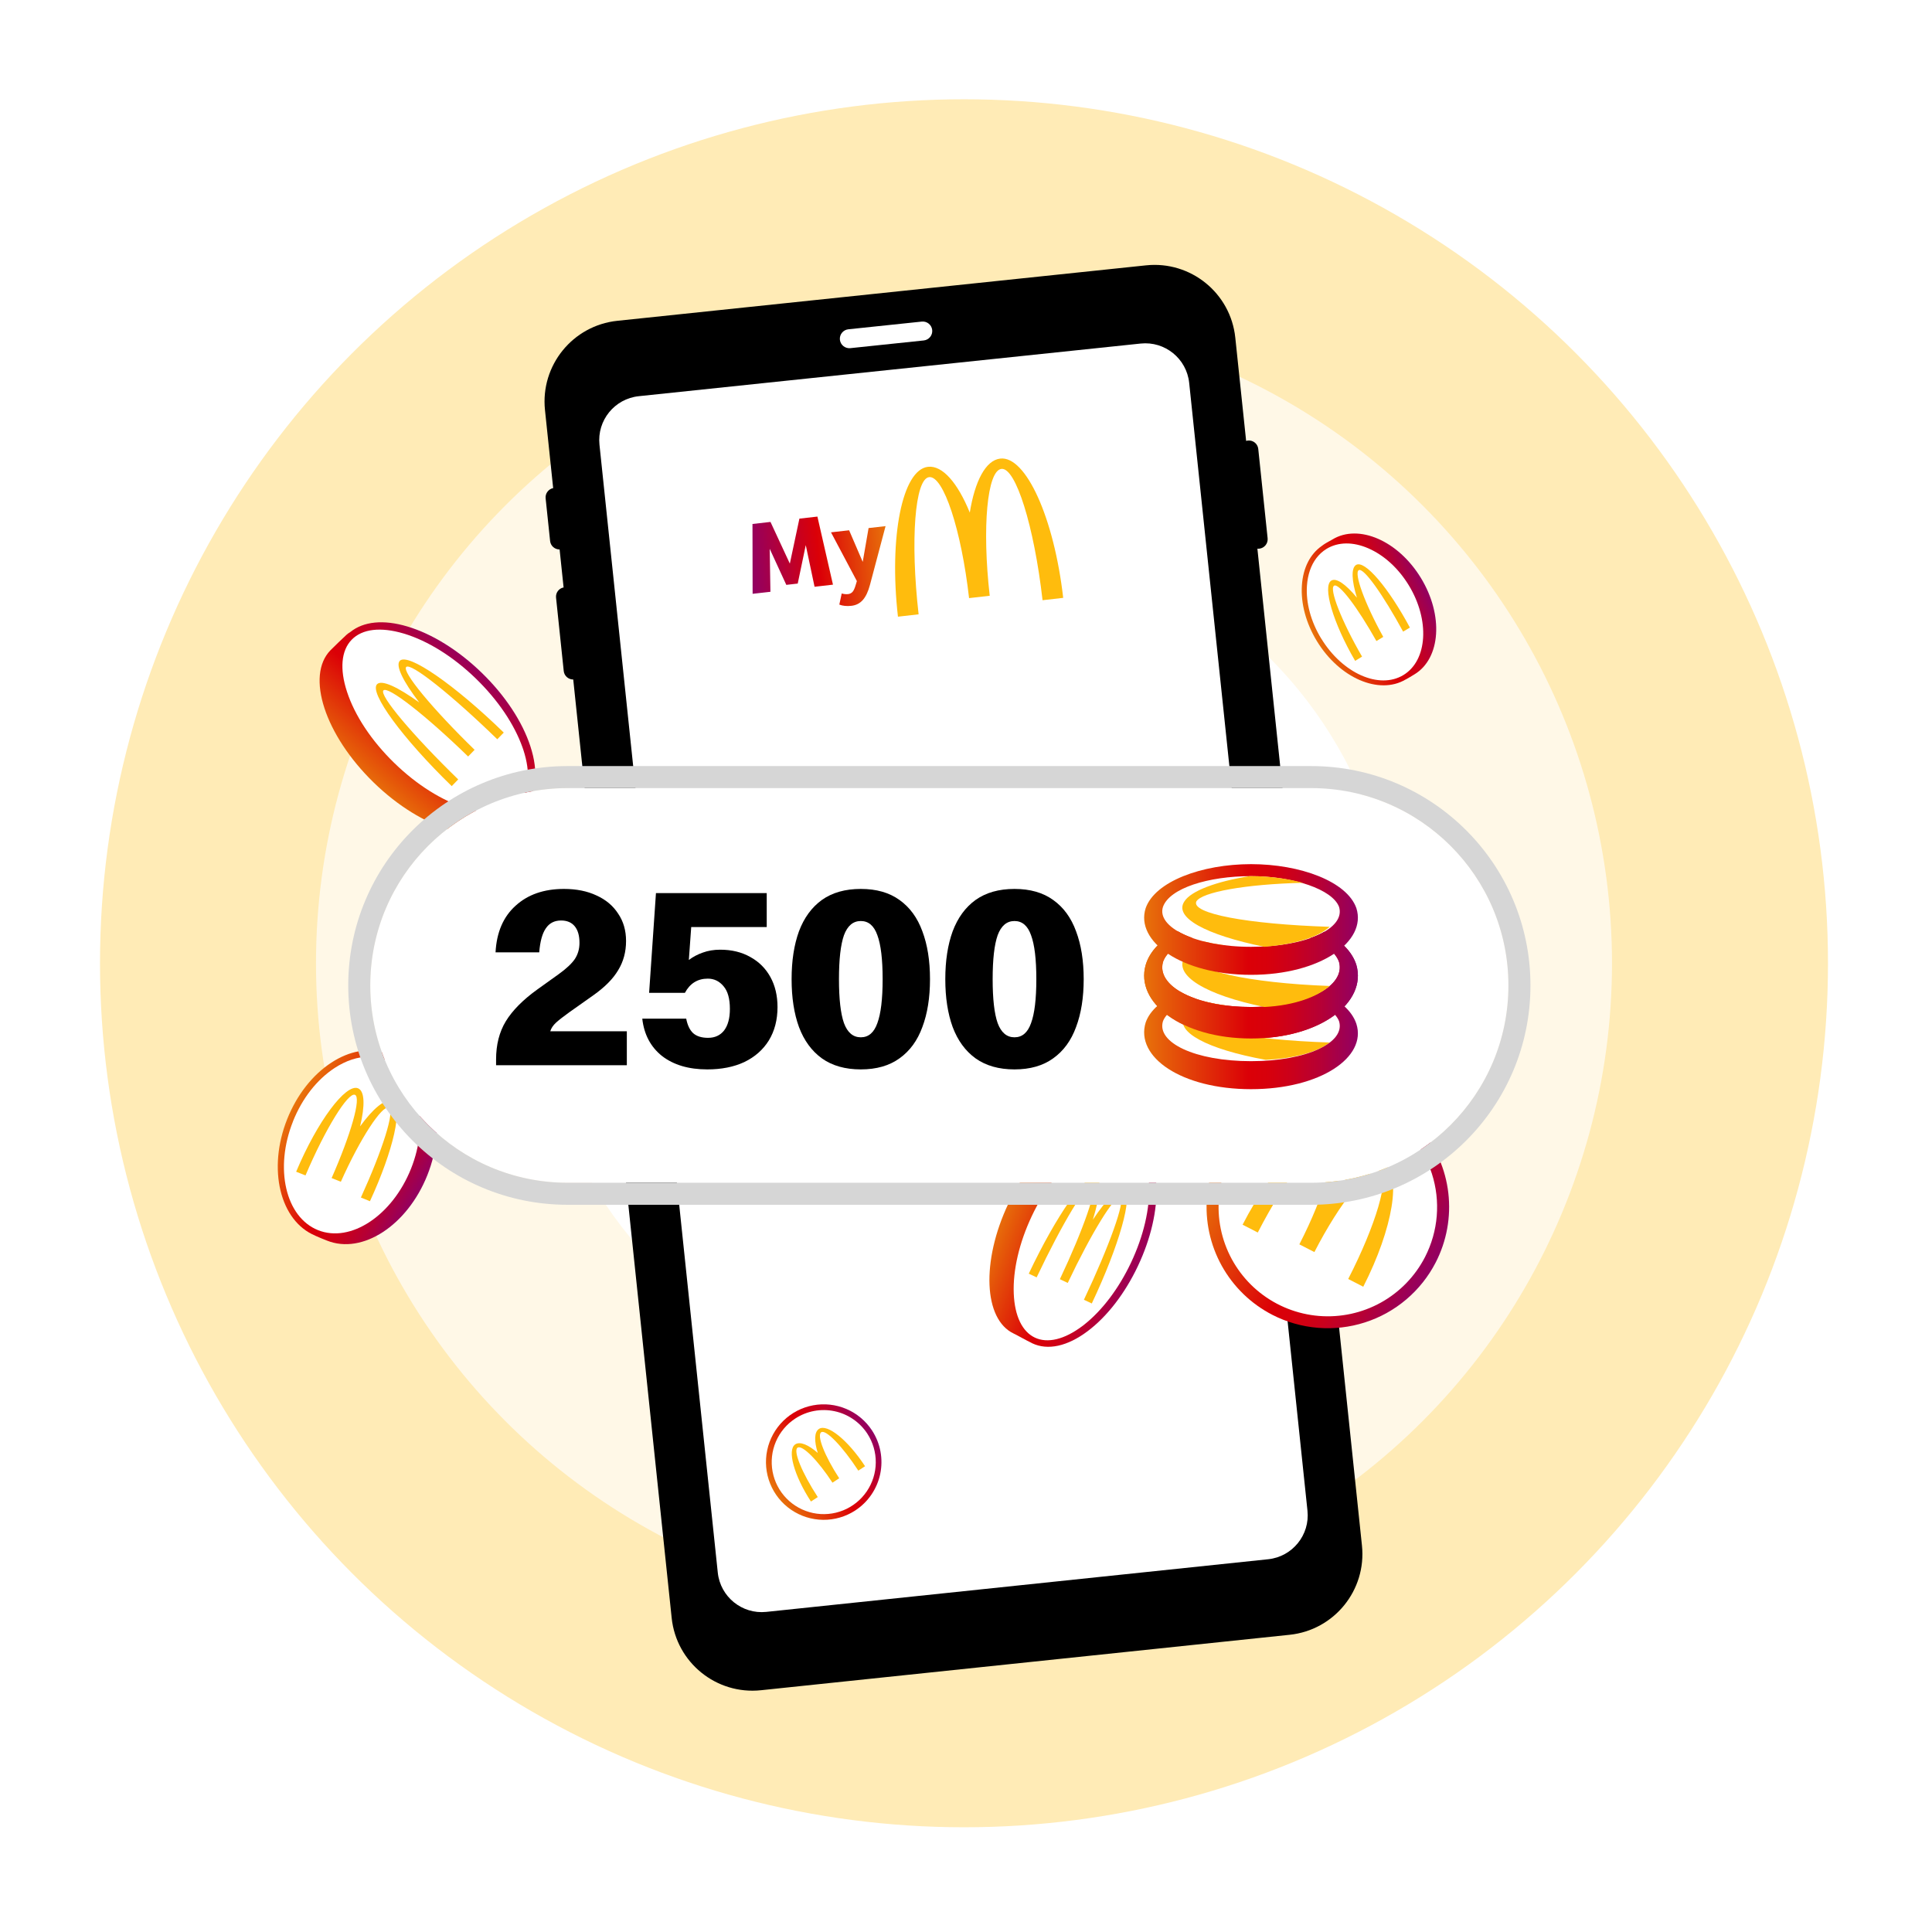 <?xml version="1.0" encoding="utf-8"?>
<svg xmlns="http://www.w3.org/2000/svg" width="161" height="161" viewBox="0 0 161 161" fill="none">
<circle cx="80.333" cy="80.273" r="72" fill="#FFEBB6"/>
<circle cx="80.333" cy="80.273" r="54" fill="#FFF8E7"/>
<circle cx="80.333" cy="80.273" r="36" fill="white"/>
<path d="M103.99 36.712C103.94 36.717 103.89 36.729 103.844 36.741L102.941 28.137C102.552 24.42 99.222 21.722 95.505 22.112L51.443 26.734C47.726 27.124 45.025 30.454 45.415 34.17L46.097 40.674C45.705 40.755 45.426 41.123 45.469 41.527L45.842 45.085C45.885 45.492 46.233 45.791 46.634 45.789L46.966 48.954C46.573 49.028 46.294 49.396 46.337 49.803L46.978 55.921C47.021 56.328 47.37 56.627 47.77 56.625L55.973 134.829C56.363 138.546 59.693 141.243 63.409 140.853L107.471 136.232C111.188 135.842 113.886 132.512 113.496 128.795L104.783 45.725C104.831 45.731 104.881 45.729 104.932 45.724C105.365 45.679 105.681 45.288 105.635 44.856L104.855 37.415C104.813 36.982 104.423 36.666 103.99 36.712Z" fill="black"/>
<path d="M108.956 125.894C109.169 127.916 107.7 129.725 105.681 129.937L63.858 134.324C61.835 134.536 60.027 133.067 59.815 131.048L49.956 37.059C49.744 35.036 51.213 33.228 53.232 33.016L95.055 28.629C97.078 28.417 98.886 29.886 99.098 31.904L108.956 125.894Z" fill="white"/>
<path d="M83.355 38.215C82.138 38.353 81.237 40.098 80.816 42.715C79.817 40.26 78.548 38.762 77.331 38.901C75.192 39.144 74.072 44.736 74.829 51.39L76.551 51.194C75.847 45.015 76.24 39.896 77.429 39.761C78.617 39.625 80.107 44.139 80.756 49.843L82.477 49.647C81.828 43.944 82.265 39.21 83.454 39.075C84.642 38.939 86.176 43.838 86.879 50.018L88.6 49.822C87.841 43.169 85.493 37.971 83.355 38.215Z" fill="#FFBC0D"/>
<path fill-rule="evenodd" clip-rule="evenodd" d="M62.707 43.665L62.718 49.484L64.202 49.316L64.142 45.734L65.526 48.739L66.478 48.631L67.147 45.427L67.88 48.897L69.415 48.722L68.118 43.049L66.617 43.219L65.82 46.967L64.207 43.494L62.707 43.665ZM70.143 49.456L69.944 50.382C70.077 50.437 70.229 50.473 70.401 50.49C70.57 50.509 70.756 50.507 70.956 50.484C71.345 50.44 71.662 50.275 71.908 49.993C72.154 49.711 72.35 49.294 72.496 48.745L73.797 43.844L72.382 44.005L71.894 46.824L70.76 44.19L69.25 44.361L71.406 48.425L71.286 48.822C71.205 49.081 71.117 49.256 71.021 49.348C70.924 49.439 70.81 49.493 70.679 49.508C70.507 49.527 70.328 49.51 70.143 49.456Z" fill="url(#paint0_linear_8062_5164)"/>
<path d="M76.981 28.371L70.859 29.013C70.427 29.058 70.037 28.742 69.991 28.309C69.946 27.877 70.262 27.486 70.695 27.441L76.816 26.799C77.248 26.754 77.638 27.07 77.684 27.502C77.729 27.935 77.413 28.325 76.981 28.371Z" fill="white"/>
<path d="M40.154 56.075C38.22 54.194 36.012 52.818 33.934 52.203C31.953 51.615 30.297 51.784 29.204 52.661C29.09 52.731 28.978 52.806 28.88 52.896C28.633 53.12 27.759 53.962 27.539 54.188C25.463 56.323 27.079 61.258 31.144 65.214C35.212 69.169 40.191 70.648 42.265 68.514C42.547 68.226 43.23 67.628 43.559 67.285C43.579 67.266 43.602 67.252 43.621 67.231C44.696 66.126 44.901 64.334 44.197 62.186C43.524 60.126 42.088 57.954 40.154 56.075Z" fill="url(#paint1_linear_8062_5164)"/>
<path d="M43.22 66.839C42.346 67.739 40.811 67.92 38.898 67.354C36.891 66.76 34.745 65.418 32.854 63.578C30.964 61.739 29.563 59.632 28.915 57.641C28.294 55.745 28.435 54.204 29.31 53.307C30.184 52.407 31.719 52.225 33.632 52.792C35.639 53.386 37.785 54.728 39.676 56.567C41.5 58.343 42.866 60.367 43.546 62.295C43.571 62.364 43.593 62.434 43.618 62.503C44.233 64.402 44.094 65.939 43.22 66.839Z" fill="white"/>
<path d="M33.319 55.066C32.936 55.46 33.595 56.785 34.937 58.539C33.146 57.246 31.804 56.623 31.421 57.018C30.745 57.711 33.531 61.513 37.643 65.51L38.184 64.952C34.368 61.24 31.578 57.919 31.953 57.534C32.327 57.148 35.487 59.616 39.01 63.042L39.551 62.484C36.028 59.058 33.477 55.968 33.851 55.582C34.225 55.196 37.624 57.894 41.44 61.606L41.981 61.048C37.872 57.05 33.995 54.373 33.319 55.066Z" fill="#FFBC0D"/>
<path d="M94.824 105.507C95.902 103.23 96.45 100.864 96.366 98.842C96.287 96.914 95.638 95.502 94.533 94.802C94.437 94.722 94.337 94.645 94.228 94.586C93.955 94.436 92.947 93.918 92.68 93.792C90.168 92.602 86.296 95.521 84.029 100.307C81.763 105.095 81.961 109.941 84.472 111.129C84.812 111.291 85.546 111.714 85.949 111.901C85.971 111.913 85.991 111.929 86.015 111.939C87.316 112.556 88.961 112.195 90.646 110.924C92.263 109.708 93.748 107.783 94.824 105.507Z" fill="url(#paint2_linear_8062_5164)"/>
<path d="M86.24 111.467C85.182 110.967 84.558 109.665 84.48 107.804C84.399 105.852 84.936 103.55 85.99 101.324C87.044 99.099 88.482 97.224 90.046 96.051C91.534 94.93 92.938 94.589 93.995 95.091C95.053 95.591 95.677 96.892 95.755 98.754C95.836 100.706 95.299 103.008 94.245 105.233C93.227 107.382 91.851 109.2 90.354 110.383C90.3 110.426 90.245 110.466 90.191 110.509C88.7 111.626 87.299 111.967 86.24 111.467Z" fill="white"/>
<path d="M93.652 99.164C93.188 98.945 92.216 99.926 91.072 101.642C91.673 99.669 91.818 98.295 91.354 98.076C90.538 97.689 88.02 101.298 85.73 106.138L86.387 106.448C88.514 101.956 90.605 98.487 91.058 98.702C91.512 98.916 90.286 102.453 88.323 106.6L88.98 106.91C90.943 102.763 92.903 99.575 93.356 99.789C93.81 100.004 92.453 103.821 90.326 108.313L90.982 108.623C93.273 103.785 94.468 99.551 93.652 99.164Z" fill="#FFBC0D"/>
<g clip-path="url(#clip0_8062_5164)">
<path d="M106.035 109.572C104.257 108.659 102.789 107.238 101.818 105.491C100.847 103.743 100.416 101.747 100.58 99.755C100.743 97.762 101.494 95.863 102.737 94.297C103.98 92.731 105.66 91.569 107.563 90.958C109.467 90.347 111.509 90.314 113.431 90.863C115.353 91.412 117.069 92.519 118.362 94.044C119.655 95.569 120.467 97.443 120.695 99.429C120.923 101.415 120.557 103.424 119.643 105.202C118.416 107.584 116.294 109.382 113.743 110.201C111.192 111.02 108.42 110.794 106.035 109.572Z" fill="url(#paint3_linear_8062_5164)"/>
<path d="M114.818 92.485C113.216 91.662 111.405 91.332 109.616 91.537C107.826 91.743 106.138 92.474 104.764 93.639C103.39 94.805 102.392 96.351 101.897 98.083C101.403 99.815 101.432 101.655 101.983 103.37C102.534 105.085 103.581 106.598 104.992 107.718C106.403 108.838 108.114 109.515 109.909 109.662C111.705 109.809 113.503 109.421 115.078 108.546C116.653 107.671 117.932 106.349 118.755 104.746C119.857 102.598 120.061 100.1 119.322 97.801C118.584 95.503 116.964 93.591 114.818 92.485Z" fill="white"/>
<path d="M115.285 96.982C114.398 96.526 112.998 97.302 111.529 98.883C111.962 96.77 111.779 95.18 110.891 94.724C109.33 93.922 106.043 97.205 103.549 102.059L104.816 102.71C107.132 98.205 109.713 94.912 110.58 95.358C111.447 95.803 110.417 99.537 108.279 103.696L109.532 104.34C111.67 100.181 114.107 97.171 114.973 97.616C115.84 98.062 114.665 102.077 112.35 106.582L113.605 107.228C116.089 102.369 116.841 97.782 115.285 96.982Z" fill="#FFBC0D"/>
</g>
<g clip-path="url(#clip1_8062_5164)">
<path d="M71.273 125.871C70.476 126.391 69.543 126.663 68.591 126.653C67.639 126.643 66.711 126.35 65.925 125.813C65.14 125.275 64.531 124.517 64.177 123.633C63.822 122.75 63.737 121.781 63.933 120.85C64.129 119.918 64.597 119.066 65.277 118.4C65.958 117.734 66.82 117.285 67.756 117.11C68.692 116.934 69.659 117.041 70.534 117.415C71.409 117.789 72.154 118.414 72.674 119.211C73.37 120.28 73.614 121.582 73.351 122.831C73.088 124.079 72.341 125.173 71.273 125.871Z" fill="url(#paint4_linear_8062_5164)"/>
<path d="M66.276 118.209C65.557 118.677 64.994 119.348 64.657 120.137C64.32 120.926 64.225 121.797 64.383 122.64C64.541 123.483 64.945 124.26 65.545 124.873C66.145 125.487 66.913 125.908 67.752 126.085C68.592 126.261 69.465 126.185 70.261 125.865C71.057 125.546 71.74 124.997 72.224 124.289C72.709 123.581 72.972 122.746 72.981 121.888C72.991 121.03 72.745 120.189 72.277 119.471C71.647 118.509 70.662 117.835 69.537 117.599C68.412 117.362 67.239 117.581 66.276 118.209Z" fill="white"/>
<path d="M68.247 119.075C67.849 119.335 67.84 120.097 68.147 121.077C67.376 120.4 66.674 120.101 66.276 120.36C65.577 120.817 66.16 122.951 67.579 125.127L68.148 124.757C66.83 122.737 66.076 120.892 66.465 120.639C66.854 120.385 68.156 121.692 69.372 123.557L69.934 123.19C68.718 121.325 68.047 119.607 68.436 119.354C68.824 119.1 70.208 120.533 71.526 122.553L72.089 122.186C70.665 120.013 68.945 118.62 68.247 119.075Z" fill="#FFBC0D"/>
</g>
<path d="M33.299 88.226C32.988 88.104 32.697 87.943 32.361 87.828C32.278 87.797 32.198 87.775 32.113 87.752C30.711 87.287 29.123 87.565 27.612 88.552C26.039 89.576 24.733 91.248 23.933 93.257C22.277 97.41 23.326 101.75 26.267 102.968C26.273 102.973 26.278 102.978 26.281 102.98C26.702 103.166 26.822 103.214 27.252 103.384C30.196 104.562 33.938 102.124 35.61 97.937C37.281 93.75 36.245 89.401 33.299 88.226Z" fill="url(#paint5_linear_8062_5164)"/>
<path d="M24.413 93.452C25.174 91.541 26.412 89.957 27.895 88.992C28.842 88.377 29.815 88.061 30.735 88.059C31.23 88.058 31.709 88.147 32.163 88.328C33.46 88.848 34.397 90.064 34.798 91.752C35.206 93.476 35.013 95.477 34.253 97.388C32.693 101.297 29.22 103.597 26.506 102.514C23.793 101.43 22.854 97.366 24.416 93.454L24.413 93.452Z" fill="white"/>
<path d="M29.573 91.23C30.132 91.443 29.231 94.55 27.635 98.171L28.405 98.479C30.019 94.86 31.837 92.094 32.392 92.307C32.941 92.521 31.863 95.871 30.074 99.793L30.829 100.102C32.781 95.877 33.648 92.145 32.655 91.76C32.085 91.543 31.087 92.379 30.009 93.862C30.426 92.125 30.398 90.903 29.823 90.686C28.808 90.305 26.454 93.42 24.679 97.644L25.459 97.951C27.125 94.03 29.006 91.021 29.57 91.233L29.573 91.23Z" fill="#FFBC0D"/>
<path d="M111.036 44.955C110.807 45.096 110.562 45.206 110.325 45.366C110.265 45.405 110.212 45.445 110.156 45.489C109.177 46.167 108.588 47.325 108.491 48.777C108.389 50.287 108.833 51.938 109.741 53.427C111.615 56.506 114.919 57.933 117.13 56.627C117.135 56.626 117.141 56.625 117.144 56.624C117.468 56.443 117.556 56.389 117.875 56.194C120.06 54.868 120.301 51.275 118.413 48.17C116.525 45.064 113.221 43.625 111.036 44.955Z" fill="url(#paint6_linear_8062_5164)"/>
<path d="M110.099 53.212C109.236 51.796 108.815 50.231 108.912 48.808C108.974 47.9 109.241 47.119 109.686 46.525C109.925 46.206 110.214 45.941 110.551 45.736C111.515 45.152 112.752 45.137 114.034 45.697C115.343 46.268 116.539 47.362 117.401 48.778C119.165 51.677 118.965 55.03 116.952 56.253C114.939 57.477 111.865 56.113 110.102 53.211L110.099 53.212Z" fill="white"/>
<path d="M111.167 48.811C111.575 48.553 113.141 50.639 114.701 53.422L115.272 53.075C113.722 50.282 112.821 47.77 113.226 47.516C113.63 47.265 115.267 49.583 116.927 52.636L117.492 52.299C115.716 48.994 113.73 46.628 113.001 47.081C112.585 47.343 112.64 48.392 113.074 49.805C112.156 48.694 111.356 48.12 110.938 48.386C110.2 48.855 111.067 51.881 112.929 55.072L113.505 54.718C111.785 51.745 110.757 49.075 111.167 48.814L111.167 48.811Z" fill="#FFBC0D"/>
<g filter="url(#filter0_d_8062_5164)">
<path d="M30.855 81.806C30.855 72.724 38.218 65.362 47.299 65.362H109.258C118.34 65.362 125.702 72.724 125.702 81.806C125.702 90.887 118.34 98.25 109.258 98.25H47.299C38.218 98.25 30.855 90.887 30.855 81.806Z" fill="white"/>
<path fill-rule="evenodd" clip-rule="evenodd" d="M47.3 63.526H109.258C119.354 63.526 127.538 71.71 127.538 81.806C127.538 91.902 119.354 100.086 109.258 100.086H47.3C37.204 100.086 29.02 91.902 29.02 81.806C29.02 71.71 37.204 63.526 47.3 63.526ZM47.3 65.362C38.218 65.362 30.856 72.724 30.856 81.806C30.856 90.888 38.218 98.25 47.3 98.25H109.258C118.34 98.25 125.702 90.888 125.702 81.806C125.702 72.724 118.34 65.362 109.258 65.362H47.3Z" fill="#D6D6D6"/>
<path d="M84.541 88.804C83.24 88.804 82.159 88.497 81.296 87.883C80.448 87.269 79.813 86.4 79.389 85.274C78.98 84.149 78.775 82.819 78.775 81.284C78.775 79.749 78.98 78.419 79.389 77.294C79.813 76.168 80.448 75.298 81.296 74.684C82.159 74.071 83.24 73.764 84.541 73.764C85.842 73.764 86.916 74.071 87.764 74.684C88.627 75.298 89.262 76.168 89.672 77.294C90.096 78.419 90.308 79.749 90.308 81.284C90.308 82.819 90.096 84.149 89.672 85.274C89.262 86.4 88.627 87.269 87.764 87.883C86.916 88.497 85.842 88.804 84.541 88.804ZM84.541 86.129C85.184 86.129 85.645 85.735 85.922 84.945C86.215 84.156 86.361 82.936 86.361 81.284C86.361 79.632 86.215 78.412 85.922 77.623C85.645 76.833 85.184 76.439 84.541 76.439C83.898 76.439 83.43 76.833 83.138 77.623C82.86 78.412 82.721 79.632 82.721 81.284C82.721 82.936 82.86 84.156 83.138 84.945C83.43 85.735 83.898 86.129 84.541 86.129Z" fill="black"/>
<path d="M71.734 88.804C70.433 88.804 69.351 88.497 68.489 87.883C67.641 87.269 67.005 86.4 66.581 85.274C66.172 84.149 65.967 82.819 65.967 81.284C65.967 79.749 66.172 78.419 66.581 77.294C67.005 76.168 67.641 75.298 68.489 74.684C69.351 74.071 70.433 73.764 71.734 73.764C73.034 73.764 74.109 74.071 74.957 74.684C75.819 75.298 76.455 76.168 76.864 77.294C77.288 78.419 77.5 79.749 77.5 81.284C77.5 82.819 77.288 84.149 76.864 85.274C76.455 86.4 75.819 87.269 74.957 87.883C74.109 88.497 73.034 88.804 71.734 88.804ZM71.734 86.129C72.377 86.129 72.837 85.735 73.115 84.945C73.407 84.156 73.553 82.936 73.553 81.284C73.553 79.632 73.407 78.412 73.115 77.623C72.837 76.833 72.377 76.439 71.734 76.439C71.091 76.439 70.623 76.833 70.33 77.623C70.053 78.412 69.914 79.632 69.914 81.284C69.914 82.936 70.053 84.156 70.33 84.945C70.623 85.735 71.091 86.129 71.734 86.129Z" fill="black"/>
<path d="M54.093 82.424L54.663 74.114H63.894V76.943H57.601L57.404 79.683C57.755 79.42 58.142 79.216 58.566 79.069C59.004 78.909 59.487 78.828 60.013 78.828C60.977 78.828 61.818 79.033 62.534 79.442C63.25 79.837 63.806 80.392 64.201 81.108C64.595 81.825 64.793 82.658 64.793 83.608C64.793 84.675 64.551 85.603 64.069 86.392C63.587 87.167 62.907 87.766 62.03 88.19C61.153 88.6 60.122 88.804 58.938 88.804C57.389 88.804 56.132 88.431 55.167 87.686C54.217 86.926 53.669 85.888 53.523 84.573H57.184C57.287 85.113 57.477 85.515 57.755 85.778C58.047 86.041 58.463 86.173 59.004 86.173C59.574 86.173 60.02 85.968 60.342 85.559C60.663 85.135 60.824 84.536 60.824 83.761C60.824 82.913 60.649 82.285 60.298 81.876C59.947 81.452 59.508 81.24 58.982 81.24C58.135 81.24 57.499 81.635 57.075 82.424H54.093Z" fill="black"/>
<path d="M41.34 88.454V87.971C41.34 86.743 41.61 85.684 42.151 84.792C42.706 83.886 43.583 83.001 44.782 82.139L46.558 80.867C47.186 80.414 47.632 79.998 47.895 79.618C48.158 79.223 48.29 78.77 48.29 78.258C48.29 77.659 48.158 77.199 47.895 76.877C47.632 76.555 47.252 76.395 46.755 76.395C46.2 76.395 45.776 76.614 45.484 77.052C45.191 77.476 45.008 78.141 44.935 79.048H41.296C41.384 77.381 41.939 76.088 42.962 75.167C43.985 74.231 45.33 73.764 46.996 73.764C48.034 73.764 48.941 73.946 49.715 74.312C50.49 74.663 51.089 75.167 51.513 75.825C51.952 76.468 52.171 77.228 52.171 78.105C52.171 79.011 51.952 79.822 51.513 80.538C51.089 81.255 50.402 81.949 49.452 82.621L47.435 84.047C46.967 84.383 46.602 84.668 46.339 84.902C46.09 85.135 45.929 85.377 45.856 85.625H52.236V88.454H41.34Z" fill="black"/>
<path fill-rule="evenodd" clip-rule="evenodd" d="M98.13 77.285C96.793 77.975 95.82 78.926 95.472 80.101C94.583 83.227 98.472 86.228 104.251 86.228C110.03 86.228 113.92 83.227 113.031 80.101C112.682 78.98 111.708 78.035 110.368 77.334C110.034 77.529 109.64 77.708 109.194 77.865C110.435 78.375 111.319 79.07 111.586 79.851C112.142 81.852 108.919 83.602 104.251 83.602C99.584 83.602 96.361 81.852 96.916 79.851C97.187 79.061 98.088 78.359 99.352 77.847C98.886 77.68 98.476 77.491 98.13 77.285Z" fill="url(#paint7_linear_8062_5164)"/>
<path fill-rule="evenodd" clip-rule="evenodd" d="M100.471 83.162C99.586 83.513 98.961 83.913 98.695 84.34C97.917 85.674 100.584 87.118 105.474 88.007C107.919 87.896 109.808 87.341 110.808 86.563C103.918 86.341 99.139 85.34 99.695 84.451C99.902 84.089 100.807 83.751 102.197 83.482C101.58 83.407 101.002 83.299 100.471 83.162Z" fill="#FFBC0D"/>
<path fill-rule="evenodd" clip-rule="evenodd" d="M98.363 82.332C96.906 82.965 95.84 83.843 95.472 84.895C94.583 87.785 98.472 90.452 104.251 90.452C110.03 90.452 113.92 87.785 113.031 85.007C112.661 83.897 111.588 82.989 110.123 82.341C109.762 82.552 109.342 82.742 108.873 82.907C110.282 83.369 111.296 84.031 111.586 84.784C112.142 86.562 108.919 88.118 104.251 88.118C99.584 88.118 96.361 86.562 96.916 84.784C97.206 84.031 98.221 83.369 99.629 82.907C99.153 82.74 98.729 82.546 98.363 82.332Z" fill="url(#paint8_linear_8062_5164)"/>
<path fill-rule="evenodd" clip-rule="evenodd" d="M96.854 80.304C96.854 80.155 96.874 80.004 96.916 79.851C97.187 79.061 98.088 78.359 99.352 77.847C98.886 77.68 98.476 77.491 98.13 77.285C96.793 77.975 95.82 78.926 95.472 80.101C94.583 83.227 98.472 86.228 104.251 86.228C110.03 86.228 113.92 83.227 113.031 80.101C112.682 78.98 111.708 78.035 110.368 77.334C110.034 77.529 109.64 77.708 109.194 77.865C110.435 78.375 111.319 79.07 111.586 79.851C111.586 79.851 111.586 79.852 111.586 79.852C111.69 80.227 111.661 80.593 111.515 80.94C110.882 82.447 108.044 83.602 104.251 83.602C99.939 83.602 96.86 82.108 96.854 80.304Z" fill="url(#paint9_linear_8062_5164)"/>
<path fill-rule="evenodd" clip-rule="evenodd" d="M100.288 78.131C99.5 78.522 98.943 78.974 98.695 79.476C97.806 80.977 100.473 82.602 105.363 83.602C107.919 83.477 109.808 82.727 110.808 81.852C103.918 81.602 99.251 80.477 99.695 79.476C99.889 79.095 100.696 78.737 101.941 78.444C101.349 78.367 100.795 78.261 100.288 78.131Z" fill="#FFBC0D"/>
<path fill-rule="evenodd" clip-rule="evenodd" d="M104.251 71.699C108.363 71.699 112.253 73.144 113.031 75.366C113.92 78.144 110.03 80.923 104.251 80.923C98.472 80.923 94.583 78.144 95.472 75.366C96.25 73.144 100.139 71.699 104.251 71.699ZM104.251 72.699C100.695 72.699 97.472 73.699 96.916 75.255C96.361 76.922 99.584 78.589 104.251 78.589C108.919 78.589 112.142 77.033 111.586 75.255C111.03 73.81 107.807 72.699 104.251 72.699Z" fill="url(#paint10_linear_8062_5164)"/>
<path d="M110.808 76.922C103.918 76.7 99.251 75.81 99.695 74.81C100.14 74.032 103.807 73.365 108.586 73.254C107.363 72.921 105.807 72.699 104.251 72.699H104.14C101.362 73.143 99.251 73.921 98.695 74.81C97.806 76.144 100.473 77.589 105.363 78.589C107.919 78.367 109.808 77.811 110.808 76.922Z" fill="#FFBC0D"/>
</g>
<defs>
<filter id="filter0_d_8062_5164" x="28.706" y="63.526" width="99.145" height="37.187" filterUnits="userSpaceOnUse" color-interpolation-filters="sRGB">
<feFlood flood-opacity="0" result="BackgroundImageFix"/>
<feColorMatrix in="SourceAlpha" type="matrix" values="0 0 0 0 0 0 0 0 0 0 0 0 0 0 0 0 0 0 127 0" result="hardAlpha"/>
<feOffset dy="0.313"/>
<feGaussianBlur stdDeviation="0.157"/>
<feComposite in2="hardAlpha" operator="out"/>
<feColorMatrix type="matrix" values="0 0 0 0 0 0 0 0 0 0 0 0 0 0 0 0 0 0 0.08 0"/>
<feBlend mode="normal" in2="BackgroundImageFix" result="effect1_dropShadow_8062_5164"/>
<feBlend mode="normal" in="SourceGraphic" in2="effect1_dropShadow_8062_5164" result="shape"/>
</filter>
<linearGradient id="paint0_linear_8062_5164" x1="62.786" y1="50.08" x2="74.378" y2="48.972" gradientUnits="userSpaceOnUse">
<stop stop-color="#910063"/>
<stop offset="0.496" stop-color="#DB0007"/>
<stop offset="1" stop-color="#E8720A"/>
</linearGradient>
<linearGradient id="paint1_linear_8062_5164" x1="32.864" y1="49.409" x2="24.087" y2="59.801" gradientUnits="userSpaceOnUse">
<stop offset="0.001" stop-color="#910063"/>
<stop offset="0.036" stop-color="#990059"/>
<stop offset="0.173" stop-color="#B60035"/>
<stop offset="0.301" stop-color="#CA001C"/>
<stop offset="0.417" stop-color="#D7000C"/>
<stop offset="0.51" stop-color="#DB0007"/>
<stop offset="1" stop-color="#E8720A"/>
</linearGradient>
<linearGradient id="paint2_linear_8062_5164" x1="98.512" y1="97.053" x2="86.68" y2="92.437" gradientUnits="userSpaceOnUse">
<stop offset="0.001" stop-color="#910063"/>
<stop offset="0.036" stop-color="#990059"/>
<stop offset="0.173" stop-color="#B60035"/>
<stop offset="0.301" stop-color="#CA001C"/>
<stop offset="0.417" stop-color="#D7000C"/>
<stop offset="0.51" stop-color="#DB0007"/>
<stop offset="1" stop-color="#E8720A"/>
</linearGradient>
<linearGradient id="paint3_linear_8062_5164" x1="119.645" y1="105.203" x2="101.668" y2="95.963" gradientUnits="userSpaceOnUse">
<stop stop-color="#910063"/>
<stop offset="0.04" stop-color="#990059"/>
<stop offset="0.17" stop-color="#B60035"/>
<stop offset="0.3" stop-color="#CA001C"/>
<stop offset="0.42" stop-color="#D7000C"/>
<stop offset="0.51" stop-color="#DB0007"/>
<stop offset="1" stop-color="#E8720A"/>
</linearGradient>
<linearGradient id="paint4_linear_8062_5164" x1="72.675" y1="119.21" x2="64.614" y2="124.468" gradientUnits="userSpaceOnUse">
<stop stop-color="#910063"/>
<stop offset="0.04" stop-color="#990059"/>
<stop offset="0.17" stop-color="#B60035"/>
<stop offset="0.3" stop-color="#CA001C"/>
<stop offset="0.42" stop-color="#D7000C"/>
<stop offset="0.51" stop-color="#DB0007"/>
<stop offset="1" stop-color="#E8720A"/>
</linearGradient>
<linearGradient id="paint5_linear_8062_5164" x1="35.292" y1="98.843" x2="24.28" y2="92.534" gradientUnits="userSpaceOnUse">
<stop stop-color="#910063"/>
<stop offset="0.04" stop-color="#990058"/>
<stop offset="0.17" stop-color="#B50035"/>
<stop offset="0.3" stop-color="#CA001B"/>
<stop offset="0.42" stop-color="#D6000C"/>
<stop offset="0.51" stop-color="#DB0007"/>
<stop offset="1" stop-color="#E8720A"/>
</linearGradient>
<linearGradient id="paint6_linear_8062_5164" x1="118.843" y1="48.813" x2="109.443" y2="52.853" gradientUnits="userSpaceOnUse">
<stop stop-color="#910063"/>
<stop offset="0.04" stop-color="#990058"/>
<stop offset="0.17" stop-color="#B50035"/>
<stop offset="0.3" stop-color="#CA001B"/>
<stop offset="0.42" stop-color="#D6000C"/>
<stop offset="0.51" stop-color="#DB0007"/>
<stop offset="1" stop-color="#E8720A"/>
</linearGradient>
<linearGradient id="paint7_linear_8062_5164" x1="113.142" y1="77.258" x2="95.287" y2="77.258" gradientUnits="userSpaceOnUse">
<stop offset="0.001" stop-color="#910063"/>
<stop offset="0.036" stop-color="#990059"/>
<stop offset="0.173" stop-color="#B60035"/>
<stop offset="0.301" stop-color="#CA001C"/>
<stop offset="0.417" stop-color="#D7000C"/>
<stop offset="0.51" stop-color="#DB0007"/>
<stop offset="1" stop-color="#E8720A"/>
</linearGradient>
<linearGradient id="paint8_linear_8062_5164" x1="113.142" y1="82.308" x2="95.287" y2="82.308" gradientUnits="userSpaceOnUse">
<stop offset="0.001" stop-color="#910063"/>
<stop offset="0.036" stop-color="#990059"/>
<stop offset="0.173" stop-color="#B60035"/>
<stop offset="0.301" stop-color="#CA001C"/>
<stop offset="0.417" stop-color="#D7000C"/>
<stop offset="0.51" stop-color="#DB0007"/>
<stop offset="1" stop-color="#E8720A"/>
</linearGradient>
<linearGradient id="paint9_linear_8062_5164" x1="113.142" y1="77.258" x2="95.287" y2="77.258" gradientUnits="userSpaceOnUse">
<stop offset="0.001" stop-color="#910063"/>
<stop offset="0.036" stop-color="#990059"/>
<stop offset="0.173" stop-color="#B60035"/>
<stop offset="0.301" stop-color="#CA001C"/>
<stop offset="0.417" stop-color="#D7000C"/>
<stop offset="0.51" stop-color="#DB0007"/>
<stop offset="1" stop-color="#E8720A"/>
</linearGradient>
<linearGradient id="paint10_linear_8062_5164" x1="113.142" y1="71.671" x2="95.287" y2="71.671" gradientUnits="userSpaceOnUse">
<stop offset="0.001" stop-color="#910063"/>
<stop offset="0.036" stop-color="#990059"/>
<stop offset="0.173" stop-color="#B60035"/>
<stop offset="0.301" stop-color="#CA001C"/>
<stop offset="0.417" stop-color="#D7000C"/>
<stop offset="0.51" stop-color="#DB0007"/>
<stop offset="1" stop-color="#E8720A"/>
</linearGradient>
<clipPath id="clip0_8062_5164">
<rect width="20.215" height="20.215" fill="white" transform="translate(106.289 86.974) rotate(27.204)"/>
</clipPath>
<clipPath id="clip1_8062_5164">
<rect width="9.626" height="9.626" fill="white" transform="translate(61.985 120.437) rotate(-33.114)"/>
</clipPath>
</defs>
</svg>